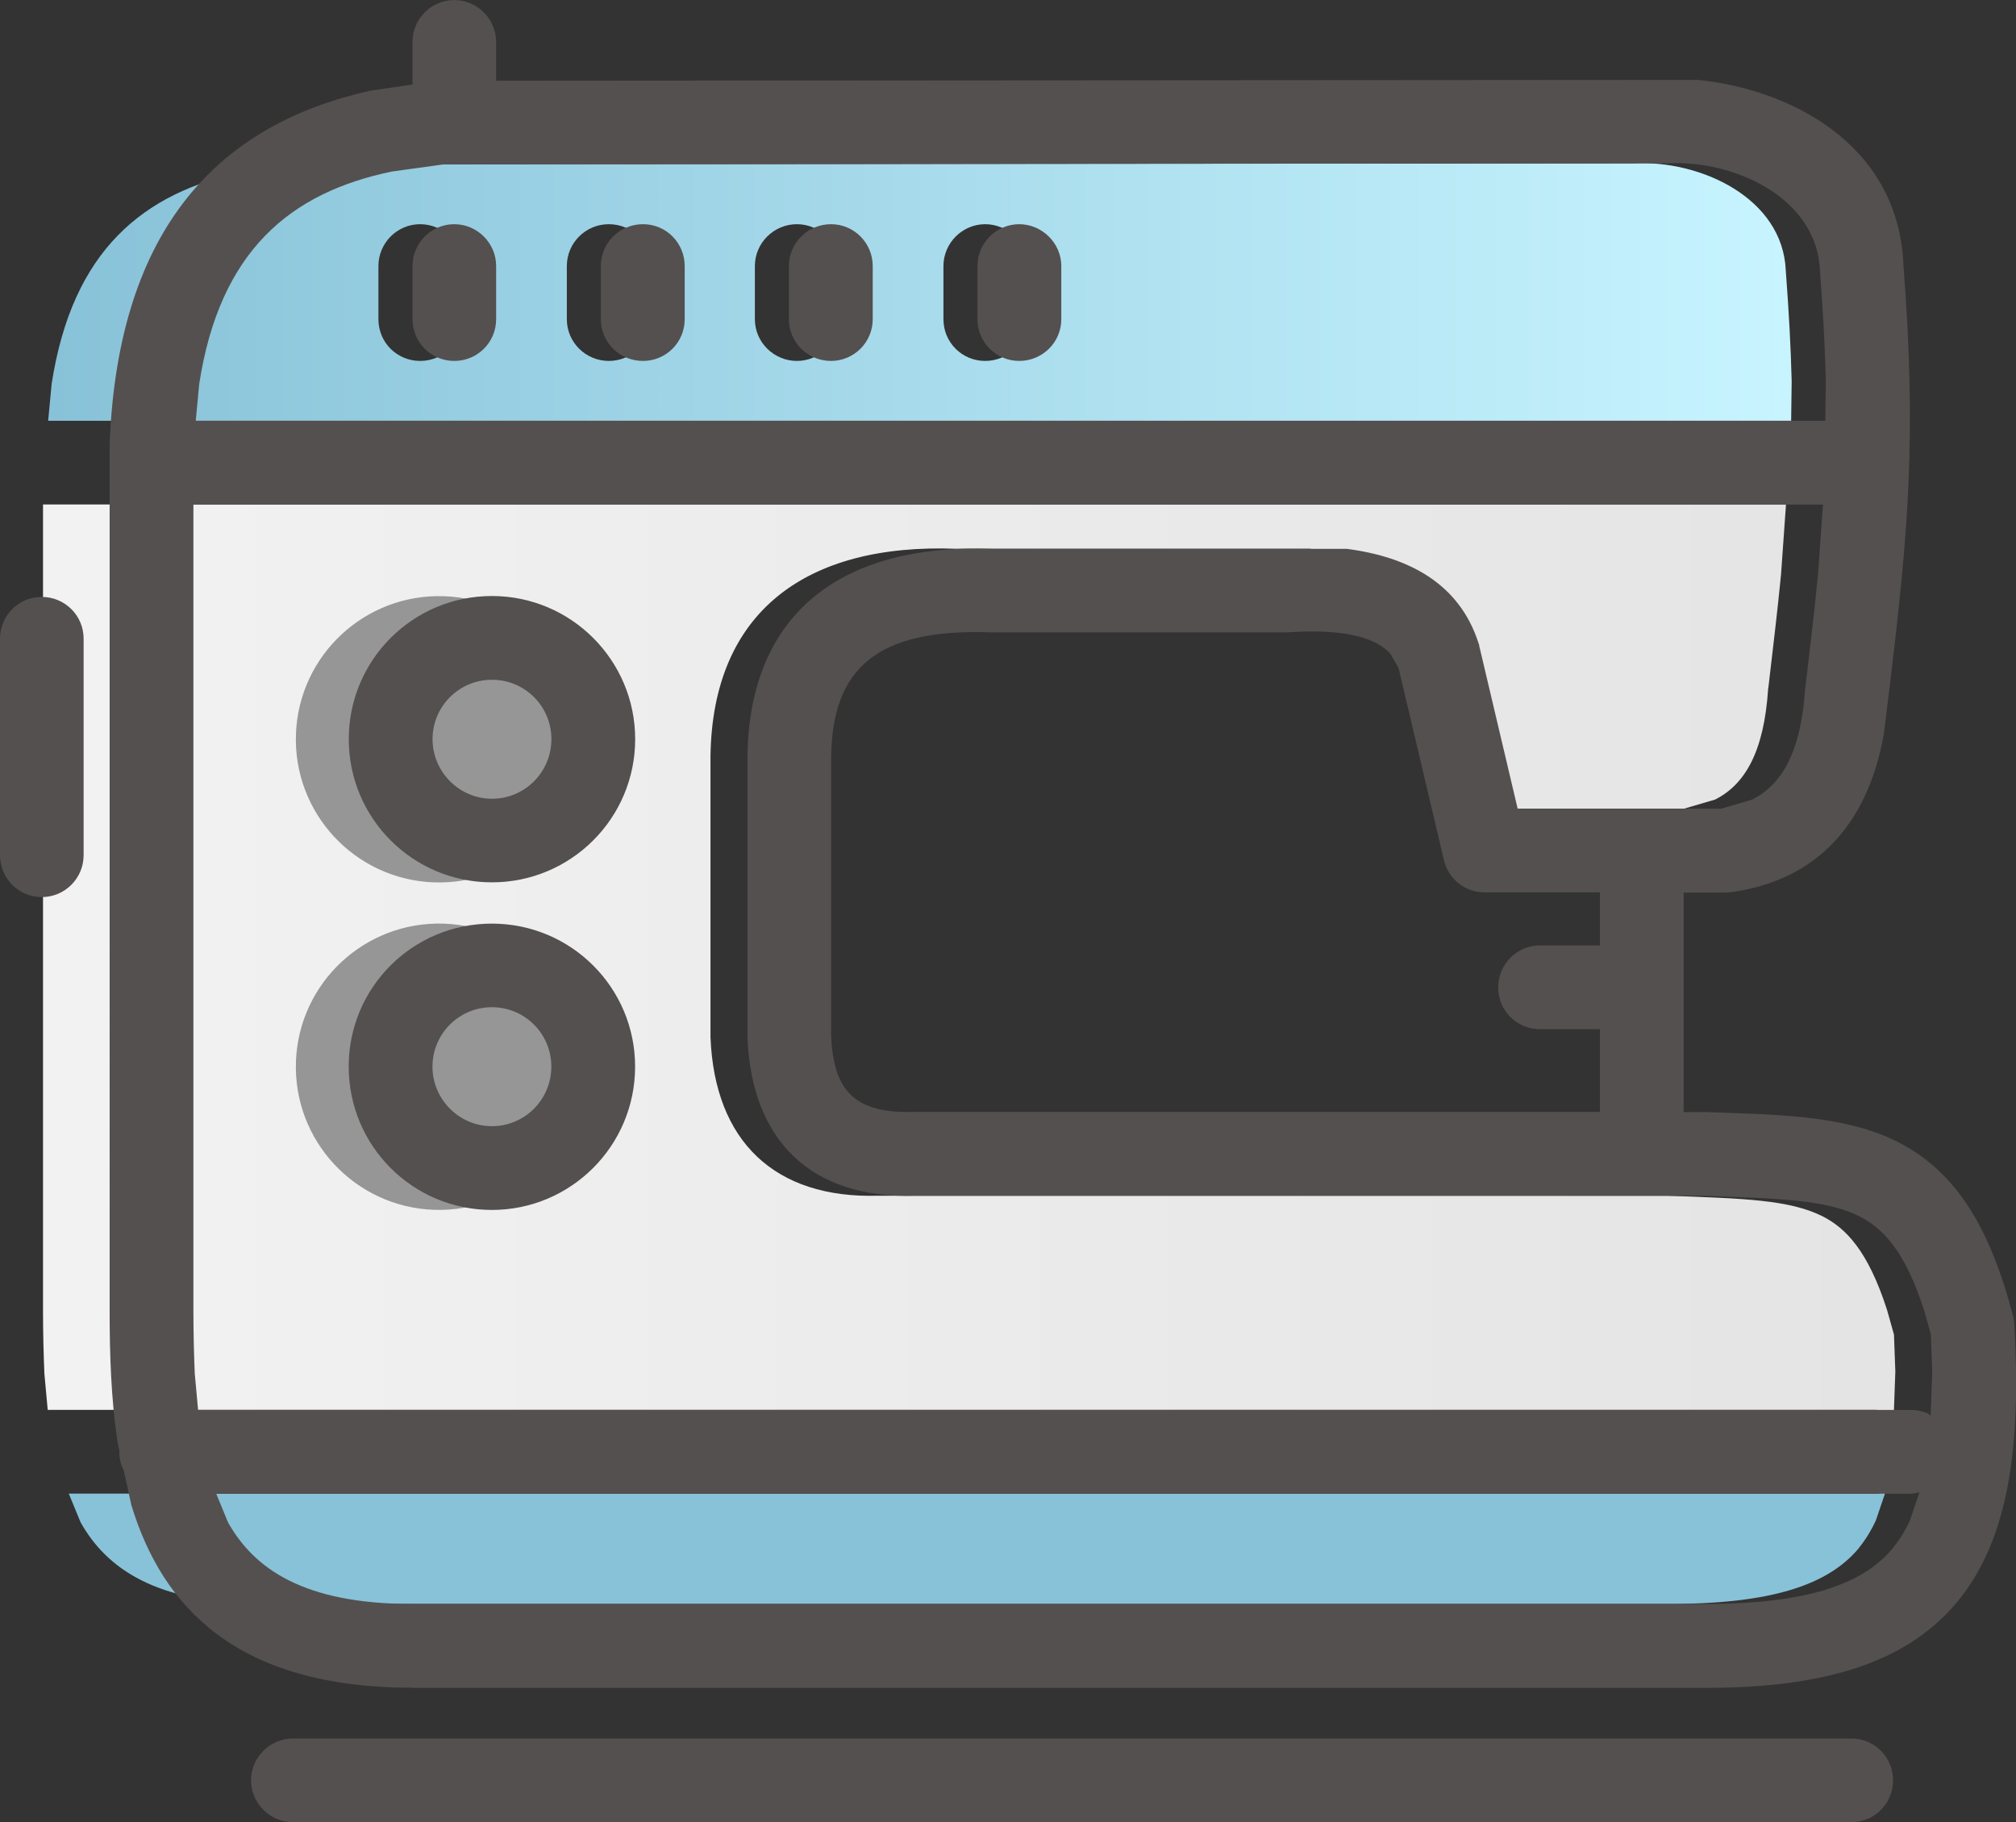 <?xml version="1.0" encoding="UTF-8"?> <svg xmlns="http://www.w3.org/2000/svg" xmlns:xlink="http://www.w3.org/1999/xlink" id="_Слой_2" data-name="Слой 2" viewBox="0 0 266.64 241.07"><rect x="0" y="0" width="266.64" height="241.07" fill="#333333" stroke="none"/> <defs> <style> .cls-1 { fill: url(#linear-gradient-2); } .cls-2 { fill: #969696; } .cls-3 { fill: #88c2d8; } .cls-4 { fill: url(#linear-gradient); } .cls-5 { fill: #54504f; } </style> <linearGradient id="linear-gradient" x1="6.37" y1="38.63" x2="236.97" y2="38.63" gradientUnits="userSpaceOnUse"> <stop offset="0" stop-color="#88c2d8"></stop> <stop offset="1" stop-color="#c7f4ff"></stop> </linearGradient> <linearGradient id="linear-gradient-2" x1="-216.84" y1="127" x2="266.99" y2="127" gradientUnits="userSpaceOnUse"> <stop offset="0" stop-color="#fff"></stop> <stop offset="1" stop-color="#e3e3e3"></stop> </linearGradient> </defs> <g id="Layer_7" data-name="Layer 7"> <g> <path class="cls-3" d="m9.1,197.6l1.56,3.8c3.41,6.05,9.89,10.79,24.39,10.79h185.09c14.47.09,21.71-2.66,25.63-7.28.87-1.08,1.67-2.31,2.34-3.78l1.26-3.71-1.05.18H9.1Z"></path> <path class="cls-4" d="m236.97,50.45c-.11-4.47-.37-9.25-.78-14.66-.39-9.6-11.29-14.66-20.2-14.18h-.32l-176.53.14-6.8.94c-13.44,2.77-22.79,10.47-25.51,28.1l-.46,4.88s230.53,0,230.53,0l.07-5.22Zm-175.86-8.22c0,3.07-2.47,5.52-5.54,5.52s-5.52-2.45-5.52-5.52v-7.03c0-3.05,2.47-5.54,5.52-5.54s5.54,2.5,5.54,5.54v7.03Zm24.94,0c0,3.07-2.47,5.52-5.52,5.52s-5.56-2.45-5.56-5.52v-7.03c0-3.05,2.47-5.54,5.56-5.54s5.52,2.5,5.52,5.54v7.03Zm24.87,0c0,3.07-2.5,5.52-5.52,5.52s-5.56-2.45-5.56-5.52v-7.03c0-3.05,2.5-5.54,5.56-5.54s5.52,2.5,5.52,5.54v7.03Zm24.94,0c0,3.07-2.5,5.52-5.56,5.52s-5.52-2.45-5.52-5.52v-7.03c0-3.05,2.5-5.54,5.52-5.54s5.56,2.5,5.56,5.54v7.03Z"></path> <path class="cls-1" d="m250.49,176.53l-.89-3.18c-2.52-7.86-5.45-10.88-8.59-12.46-4.33-2.15-10.21-2.34-20.57-2.7h-104.32c-13.65.39-21.6-7.19-22.15-20.96v-37.17c.25-19.15,12.67-28.22,32.5-27.46h46.77c8.27,1.08,14.89,4.63,17.41,12.44.05.11.11.27.11.41l5.08,21.53h26.91l4.12-1.21c3.89-1.99,6.44-6.23,6.99-14.66,0-.07.05-.23.05-.32.64-5.45,1.21-10.26,1.65-14.75l.66-9.3H5.69v106.7c0,2.89.07,5.61.18,8.27l.44,4.81h241.62c.78,0,1.47.18,2.15.46l.39.3.21-5.84-.18-4.9Z"></path> <circle class="cls-2" cx="58.06" cy="97.79" r="18.94" transform="translate(-41.81 152.19) rotate(-87.87)"></circle> <circle class="cls-2" cx="58.06" cy="141.11" r="18.94" transform="translate(-85.1 193.9) rotate(-87.87)"></circle> <path class="cls-5" d="m38.77,241.07c-3.07,0-5.57-2.52-5.57-5.54s2.5-5.54,5.57-5.54h206.07c3.07,0,5.54,2.47,5.54,5.54s-2.47,5.54-5.54,5.54H38.77Zm15.78-17.79c-23.2,0-33.05-10.63-37.17-24.14l-1.03-4.69-.11-.18c-.3-.69-.46-1.42-.46-2.18l.02-.11-.25-1.21c-.87-5.73-1.05-11.66-1.05-17.31V58.77c1.1-28.95,14.77-42.41,34.49-46.77l5.57-.82v-5.63c0-3.05,2.47-5.54,5.52-5.54s5.54,2.5,5.54,5.54v5.13l158.96-.11c11.54,1.15,26.54,8.06,27.18,24.6,1.72,22.44.73,34.72-1.99,56.98l-.62,5.04c-2.13,11.82-8.82,19.24-20.15,20.84-.25.02-.53.05-.78.05h-5.54v29.04h2.89c9.34.34,18.25.37,25.31,3.89,7.74,3.87,12.32,11.29,15.41,23.25.09.39.14.73.14,1.1.87,15.73-.62,28.26-7.65,36.67-7.26,8.63-18.99,11.36-34.17,11.27H54.55Zm170.09-11.08c14.47.09,21.71-2.66,25.63-7.28.87-1.08,1.67-2.31,2.34-3.78l1.26-3.71-1.05.18H28.6l1.56,3.8c3.41,6.05,9.89,10.79,24.39,10.79h170.09Zm30.71-24.92l.21-5.84-.18-4.9-.89-3.18c-2.52-7.86-5.45-10.88-8.59-12.46-4.33-2.15-10.21-2.34-20.57-2.7h-104.32c-13.65.39-21.6-7.19-22.15-20.96v-37.17c.25-19.15,12.66-28.22,32.5-27.46h46.77c8.27,1.08,14.89,4.63,17.41,12.44.05.11.11.27.11.41l5.08,21.53h26.91l4.12-1.21c3.89-1.99,6.44-6.23,6.99-14.66,0-.07.05-.23.05-.32.64-5.45,1.21-10.26,1.65-14.75l.66-9.3H25.58v106.7c0,2.89.07,5.61.18,8.27l.44,4.81h226.62c.78,0,1.47.18,2.15.46l.39.3Zm-190.29-27.21c-10.47,0-18.94-8.47-18.94-18.96s8.47-18.92,18.94-18.92,18.94,8.47,18.94,18.92c0,10.49-8.5,18.96-18.94,18.96Zm0-11.08c4.35,0,7.86-3.53,7.86-7.88s-3.5-7.86-7.86-7.86-7.86,3.53-7.86,7.86,3.53,7.88,7.86,7.88Zm146.55-1.88v-10.95h-7.92c-3.07,0-5.54-2.47-5.54-5.52s2.47-5.57,5.54-5.57h7.92v-7.01h-15.25c-2.57,0-4.79-1.76-5.38-4.26l-6-25.42-1.08-1.88c-1.69-1.88-5.4-3.41-13.67-2.84h-39.07c-15.3-.57-21.09,4.86-21.23,16.49v36.9c.3,7.4,3.27,10.28,10.92,10.05,0,0,90.76,0,90.76,0ZM5.52,118.68c-3.07,0-5.52-2.5-5.52-5.54v-28.65c0-3.05,2.45-5.52,5.52-5.52s5.54,2.47,5.54,5.52v28.65c0,3.05-2.47,5.54-5.54,5.54Zm59.55-1.95c-10.47,0-18.94-8.47-18.94-18.94s8.47-18.94,18.94-18.94,18.94,8.5,18.94,18.94c0,10.47-8.5,18.94-18.94,18.94Zm0-11.06c4.35,0,7.86-3.53,7.86-7.88s-3.5-7.86-7.86-7.86-7.86,3.53-7.86,7.86,3.53,7.88,7.86,7.88Zm176.35-50l.07-5.22c-.11-4.47-.37-9.25-.78-14.66-.39-9.6-11.29-14.66-20.2-14.18h-.32l-161.53.14-6.8.94c-13.44,2.77-22.79,10.47-25.51,28.1l-.46,4.88s215.53,0,215.53,0Zm-181.34-7.92c-3.05,0-5.52-2.45-5.52-5.52v-7.03c0-3.05,2.47-5.54,5.52-5.54s5.54,2.5,5.54,5.54v7.03c0,3.07-2.47,5.52-5.54,5.52Zm24.96,0c-3.09,0-5.57-2.45-5.57-5.52v-7.03c0-3.05,2.47-5.54,5.57-5.54s5.52,2.5,5.52,5.54v7.03c0,3.07-2.47,5.52-5.52,5.52Zm24.87,0c-3.07,0-5.57-2.45-5.57-5.52v-7.03c0-3.05,2.5-5.54,5.57-5.54s5.52,2.5,5.52,5.54v7.03c0,3.07-2.5,5.52-5.52,5.52Zm24.89,0c-3.02,0-5.52-2.45-5.52-5.52v-7.03c0-3.05,2.5-5.54,5.52-5.54s5.57,2.5,5.57,5.54v7.03c0,3.07-2.5,5.52-5.57,5.52Z" marker-end="none" marker-start="none"></path> </g> </g> </svg> 